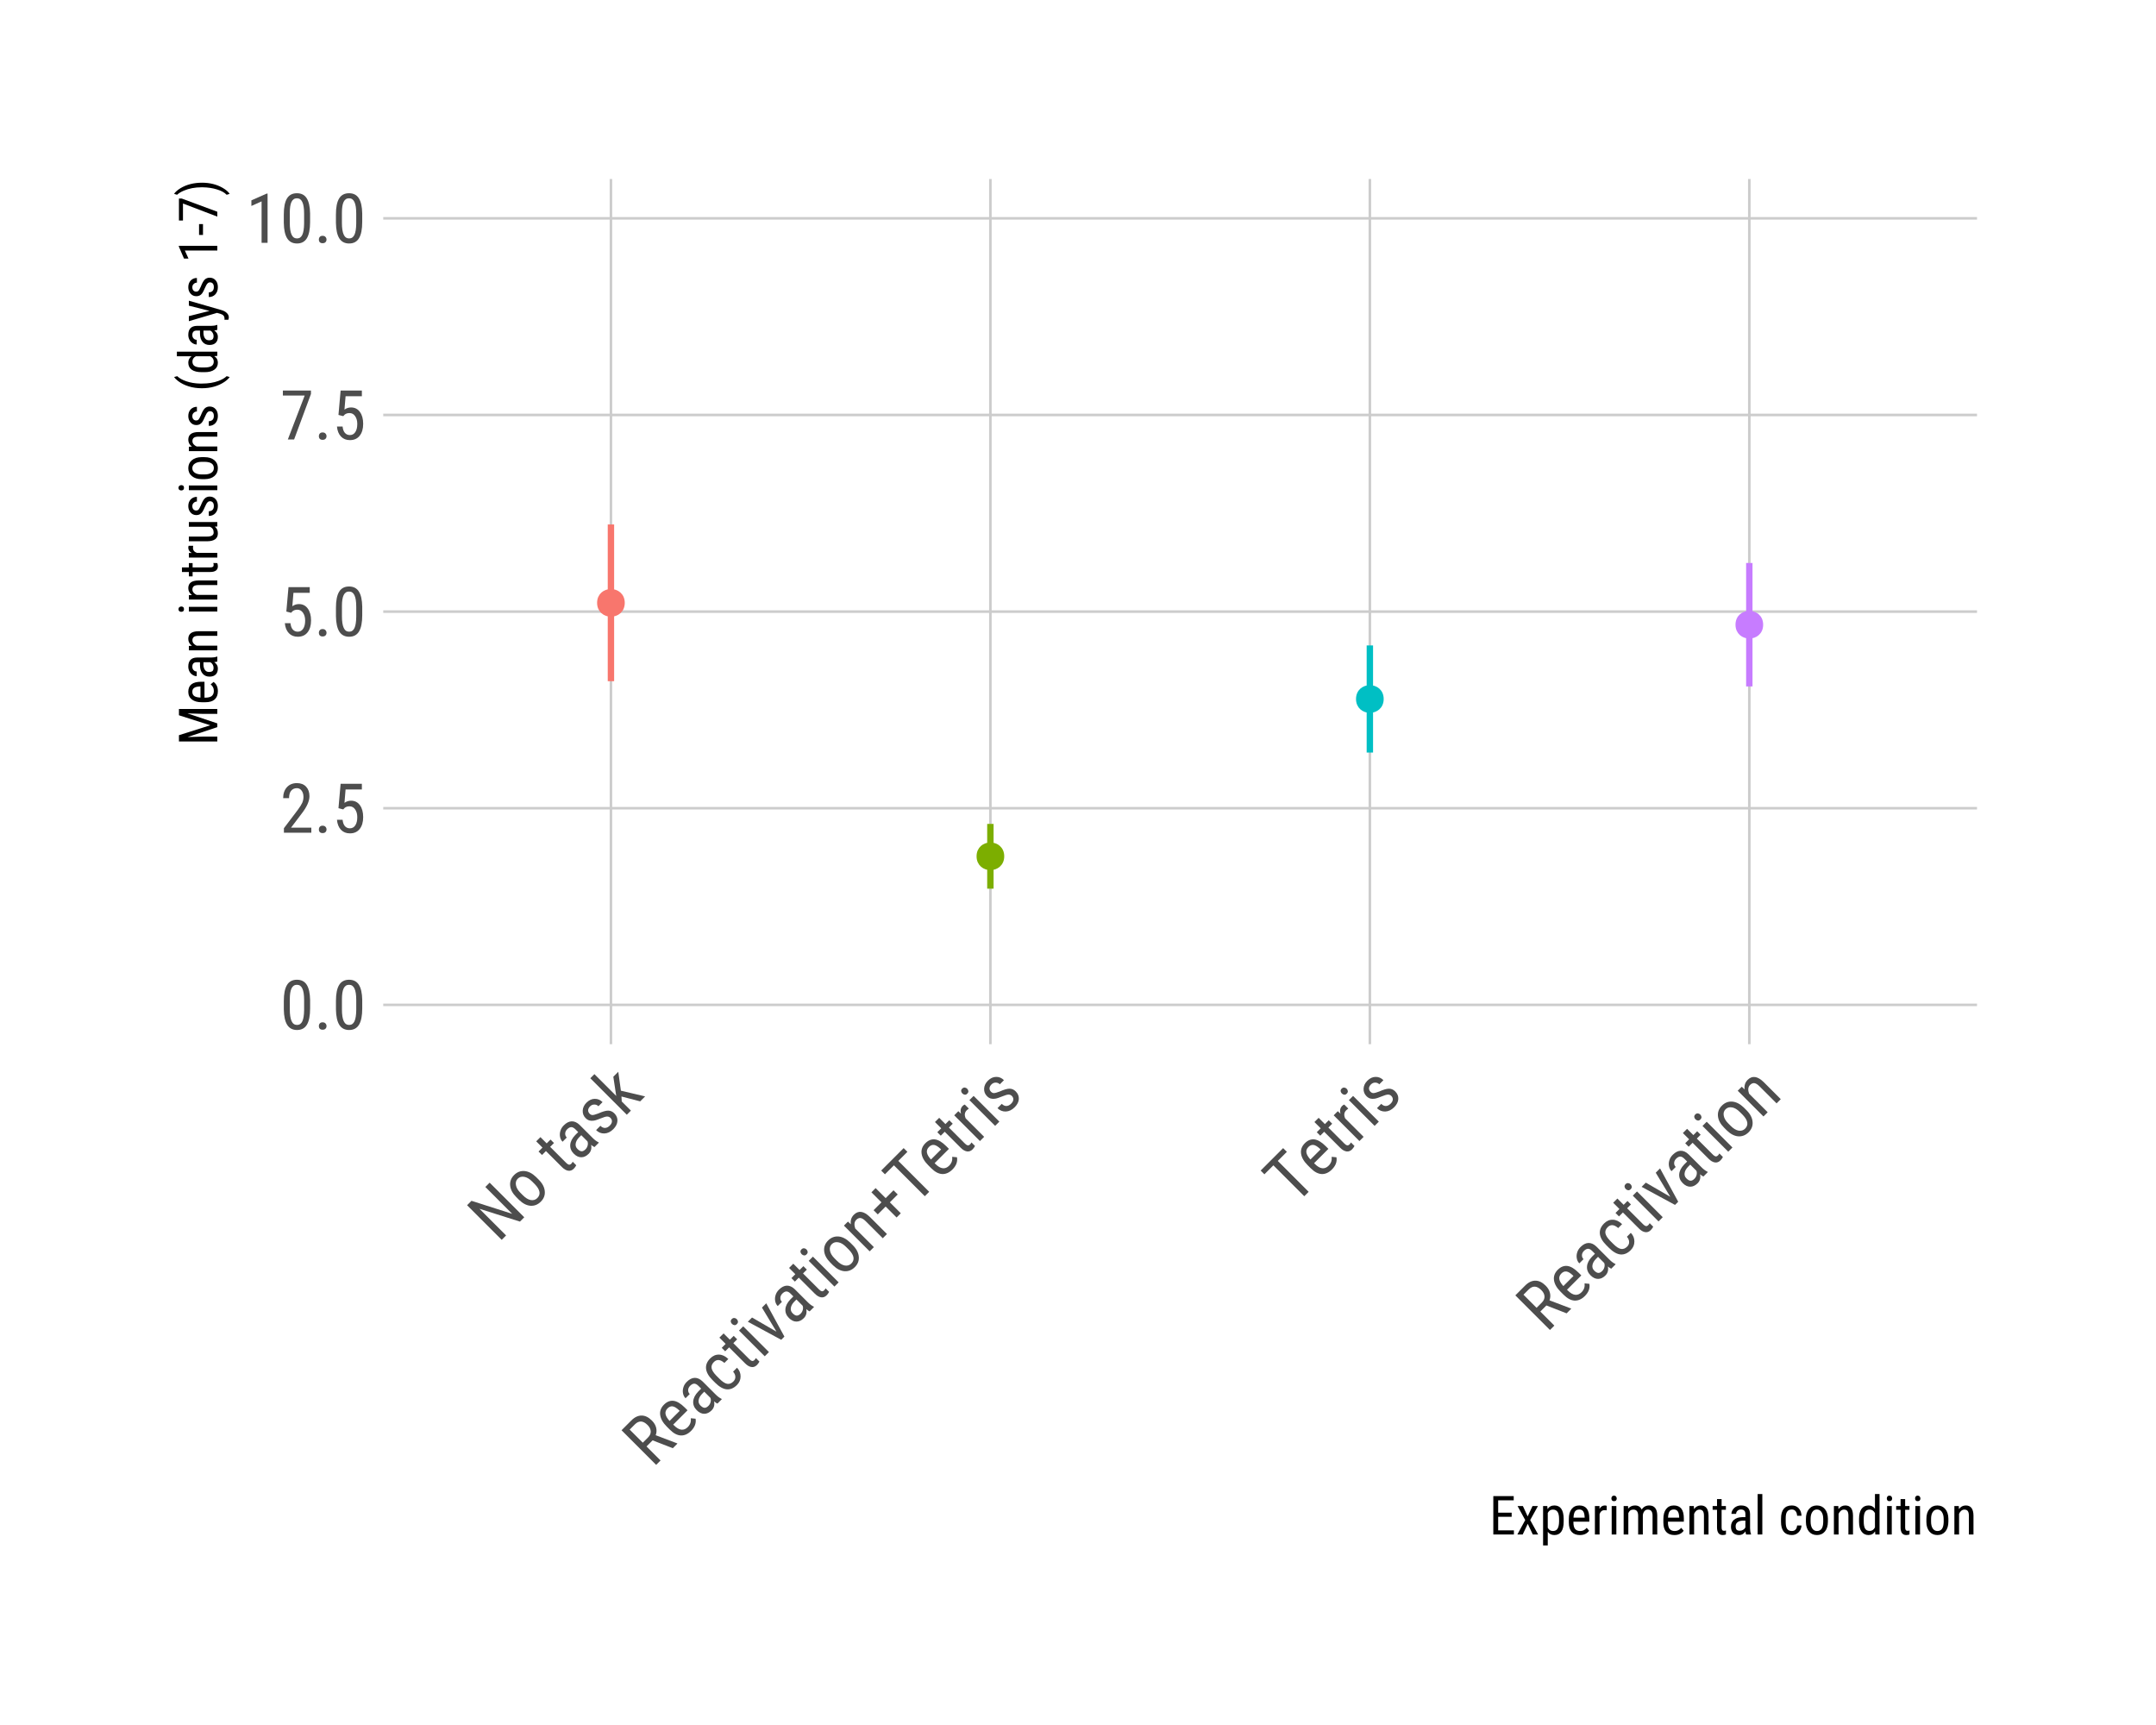 <?xml version="1.0" encoding="UTF-8"?>
<svg xmlns="http://www.w3.org/2000/svg" xmlns:xlink="http://www.w3.org/1999/xlink" width="360pt" height="288pt" viewBox="0 0 360 288" version="1.1">
<defs>
<g>
<symbol overflow="visible" id="glyph0-0">
<path style="stroke:none;" d="M 3.922 0 L 0.578 0 L 0.578 -8.172 L 3.922 -8.172 Z M 3.672 -0.484 L 3.672 -7.688 L 2.375 -4.094 Z M 0.844 -7.641 L 0.844 -0.531 L 2.109 -4.094 Z M 1.031 -0.297 L 3.453 -0.297 L 2.234 -3.703 Z M 2.234 -4.469 L 3.453 -7.875 L 1.031 -7.875 Z M 2.234 -4.469 "/>
</symbol>
<symbol overflow="visible" id="glyph0-1">
<path style="stroke:none;" d="M 5.031 -3.484 C 5.031 -2.273 4.852 -1.375 4.5 -0.781 C 4.145 -0.188 3.594 0.109 2.844 0.109 C 2.113 0.109 1.566 -0.176 1.203 -0.75 C 0.848 -1.32 0.66 -2.18 0.641 -3.328 L 0.641 -4.734 C 0.641 -5.93 0.816 -6.82 1.172 -7.406 C 1.523 -7.988 2.078 -8.281 2.828 -8.281 C 3.566 -8.281 4.113 -8 4.469 -7.438 C 4.82 -6.883 5.008 -6.047 5.031 -4.922 Z M 4.031 -4.906 C 4.031 -5.77 3.93 -6.406 3.734 -6.812 C 3.547 -7.227 3.242 -7.438 2.828 -7.438 C 2.422 -7.438 2.117 -7.234 1.922 -6.828 C 1.734 -6.43 1.641 -5.828 1.641 -5.016 L 1.641 -3.328 C 1.641 -2.461 1.738 -1.812 1.938 -1.375 C 2.133 -0.945 2.438 -0.734 2.844 -0.734 C 3.25 -0.734 3.547 -0.938 3.734 -1.344 C 3.922 -1.75 4.02 -2.375 4.031 -3.219 Z M 4.031 -4.906 "/>
</symbol>
<symbol overflow="visible" id="glyph0-2">
<path style="stroke:none;" d="M 0.812 -0.547 C 0.812 -0.723 0.863 -0.867 0.969 -0.984 C 1.07 -1.109 1.227 -1.172 1.438 -1.172 C 1.656 -1.172 1.816 -1.109 1.922 -0.984 C 2.035 -0.867 2.094 -0.723 2.094 -0.547 C 2.094 -0.367 2.035 -0.223 1.922 -0.109 C 1.816 0.004 1.656 0.062 1.438 0.062 C 1.227 0.062 1.07 0.004 0.969 -0.109 C 0.863 -0.223 0.812 -0.367 0.812 -0.547 Z M 0.812 -0.547 "/>
</symbol>
<symbol overflow="visible" id="glyph0-3">
<path style="stroke:none;" d="M 5.234 0 L 0.656 0 L 0.656 -0.75 L 2.984 -3.828 C 3.336 -4.305 3.582 -4.695 3.719 -5 C 3.852 -5.312 3.922 -5.633 3.922 -5.969 C 3.922 -6.406 3.816 -6.758 3.609 -7.031 C 3.41 -7.301 3.148 -7.438 2.828 -7.438 C 2.41 -7.438 2.086 -7.289 1.859 -7 C 1.629 -6.719 1.516 -6.305 1.516 -5.766 L 0.531 -5.766 C 0.531 -6.516 0.734 -7.117 1.141 -7.578 C 1.555 -8.047 2.117 -8.281 2.828 -8.281 C 3.473 -8.281 3.984 -8.082 4.359 -7.688 C 4.734 -7.289 4.922 -6.758 4.922 -6.094 C 4.922 -5.289 4.5 -4.336 3.656 -3.234 L 1.844 -0.844 L 5.234 -0.844 Z M 5.234 0 "/>
</symbol>
<symbol overflow="visible" id="glyph0-4">
<path style="stroke:none;" d="M 1.062 -4.094 L 1.422 -8.172 L 4.969 -8.172 L 4.969 -7.219 L 2.25 -7.219 L 2.062 -4.984 C 2.395 -5.223 2.758 -5.344 3.156 -5.344 C 3.789 -5.344 4.285 -5.094 4.641 -4.594 C 5.004 -4.102 5.188 -3.441 5.188 -2.609 C 5.188 -1.766 4.988 -1.098 4.594 -0.609 C 4.207 -0.129 3.664 0.109 2.969 0.109 C 2.363 0.109 1.867 -0.086 1.484 -0.484 C 1.098 -0.891 0.875 -1.445 0.812 -2.156 L 1.75 -2.156 C 1.801 -1.688 1.93 -1.332 2.141 -1.094 C 2.359 -0.852 2.633 -0.734 2.969 -0.734 C 3.352 -0.734 3.656 -0.898 3.875 -1.234 C 4.094 -1.566 4.203 -2.02 4.203 -2.594 C 4.203 -3.125 4.082 -3.555 3.844 -3.891 C 3.613 -4.234 3.301 -4.406 2.906 -4.406 C 2.582 -4.406 2.316 -4.32 2.109 -4.156 L 1.859 -3.891 Z M 1.062 -4.094 "/>
</symbol>
<symbol overflow="visible" id="glyph0-5">
<path style="stroke:none;" d="M 5.172 -7.594 L 2.359 0 L 1.312 0 L 4.125 -7.328 L 0.484 -7.328 L 0.484 -8.172 L 5.172 -8.172 Z M 5.172 -7.594 "/>
</symbol>
<symbol overflow="visible" id="glyph0-6">
<path style="stroke:none;" d="M 3.609 0 L 2.609 0 L 2.609 -6.922 L 0.906 -6.156 L 0.906 -7.094 L 3.453 -8.219 L 3.609 -8.219 Z M 3.609 0 "/>
</symbol>
<symbol overflow="visible" id="glyph1-0">
<path style="stroke:none;" d="M 2.766 -2.766 L 0.406 -0.406 L -5.375 -6.188 L -3.016 -8.547 Z M 2.25 -2.938 L -2.844 -8.031 L -1.219 -4.562 Z M -4.812 -6 L 0.219 -0.969 L -1.406 -4.375 Z M 0.531 -0.938 L 2.234 -2.641 L -1.047 -4.203 Z M -1.578 -4.734 L -3.125 -8 L -4.828 -6.297 Z M -1.578 -4.734 "/>
</symbol>
<symbol overflow="visible" id="glyph1-1">
<path style="stroke:none;" d="M 4.391 -4.391 L 3.672 -3.672 L -3.094 -5.812 L 1.359 -1.359 L 0.625 -0.625 L -5.156 -6.406 L -4.422 -7.141 L 2.375 -4.969 L -2.109 -9.453 L -1.391 -10.172 Z M 4.391 -4.391 "/>
</symbol>
<symbol overflow="visible" id="glyph1-2">
<path style="stroke:none;" d="M -1.969 -2.719 C -2.594 -3.344 -2.938 -3.988 -3 -4.656 C -3.062 -5.32 -2.844 -5.906 -2.344 -6.406 C -1.844 -6.906 -1.266 -7.129 -0.609 -7.078 C 0.047 -7.023 0.688 -6.695 1.312 -6.094 L 1.766 -5.641 C 2.391 -5.016 2.727 -4.367 2.781 -3.703 C 2.844 -3.047 2.625 -2.469 2.125 -1.969 C 1.625 -1.469 1.047 -1.238 0.391 -1.281 C -0.254 -1.332 -0.883 -1.656 -1.5 -2.25 Z M -0.859 -3.016 C -0.422 -2.578 0.008 -2.316 0.438 -2.234 C 0.875 -2.16 1.238 -2.27 1.531 -2.562 C 2.145 -3.176 2.016 -3.941 1.141 -4.859 L 0.656 -5.344 C 0.219 -5.781 -0.211 -6.035 -0.641 -6.109 C -1.078 -6.191 -1.441 -6.086 -1.734 -5.797 C -2.016 -5.516 -2.113 -5.156 -2.031 -4.719 C -1.957 -4.289 -1.707 -3.863 -1.281 -3.438 Z M -0.859 -3.016 "/>
</symbol>
<symbol overflow="visible" id="glyph1-3">
<path style="stroke:none;" d=""/>
</symbol>
<symbol overflow="visible" id="glyph1-4">
<path style="stroke:none;" d="M -3.891 -6.797 L -2.844 -5.75 L -2.203 -6.391 L -1.625 -5.812 L -2.266 -5.172 L 0.391 -2.516 C 0.555 -2.348 0.707 -2.242 0.844 -2.203 C 0.988 -2.172 1.129 -2.223 1.266 -2.359 C 1.359 -2.453 1.438 -2.562 1.5 -2.688 L 2.094 -2.094 C 1.977 -1.875 1.844 -1.688 1.688 -1.531 C 1.406 -1.25 1.094 -1.133 0.75 -1.188 C 0.406 -1.238 0.051 -1.445 -0.312 -1.812 L -2.969 -4.469 L -3.625 -3.812 L -4.203 -4.391 L -3.547 -5.047 L -4.594 -6.094 Z M -3.891 -6.797 "/>
</symbol>
<symbol overflow="visible" id="glyph1-5">
<path style="stroke:none;" d="M 2.734 -2.734 C 2.598 -2.785 2.41 -2.91 2.172 -3.109 C 2.297 -2.504 2.16 -2.004 1.766 -1.609 C 1.379 -1.223 0.969 -1.031 0.531 -1.031 C 0.094 -1.031 -0.32 -1.227 -0.719 -1.625 C -1.156 -2.062 -1.352 -2.555 -1.312 -3.109 C -1.27 -3.66 -0.992 -4.203 -0.484 -4.734 L 0.016 -5.234 L -0.438 -5.688 C -0.695 -5.945 -0.938 -6.07 -1.156 -6.062 C -1.375 -6.051 -1.598 -5.93 -1.828 -5.703 C -2.035 -5.492 -2.145 -5.258 -2.156 -5 C -2.164 -4.738 -2.078 -4.516 -1.891 -4.328 L -2.594 -3.625 C -2.812 -3.844 -2.953 -4.117 -3.016 -4.453 C -3.078 -4.785 -3.055 -5.113 -2.953 -5.438 C -2.859 -5.77 -2.672 -6.078 -2.391 -6.359 C -1.953 -6.797 -1.508 -7.02 -1.062 -7.031 C -0.613 -7.039 -0.176 -6.844 0.25 -6.438 L 2.422 -4.266 C 2.742 -3.941 3.07 -3.695 3.406 -3.531 L 3.469 -3.469 Z M 1.234 -2.359 C 1.41 -2.535 1.531 -2.75 1.594 -3 C 1.656 -3.25 1.645 -3.477 1.562 -3.688 L 0.531 -4.719 L 0.141 -4.328 C -0.18 -3.984 -0.363 -3.641 -0.406 -3.297 C -0.457 -2.961 -0.359 -2.672 -0.109 -2.422 C 0.141 -2.172 0.367 -2.039 0.578 -2.031 C 0.785 -2.02 1.004 -2.129 1.234 -2.359 Z M 1.234 -2.359 "/>
</symbol>
<symbol overflow="visible" id="glyph1-6">
<path style="stroke:none;" d="M 1.5 -3.719 C 1.352 -3.863 1.172 -3.938 0.953 -3.938 C 0.734 -3.938 0.391 -3.836 -0.078 -3.641 C -0.609 -3.422 -1.008 -3.289 -1.281 -3.25 C -1.551 -3.207 -1.797 -3.219 -2.016 -3.281 C -2.234 -3.344 -2.441 -3.473 -2.641 -3.672 C -2.984 -4.016 -3.145 -4.43 -3.125 -4.922 C -3.102 -5.41 -2.895 -5.852 -2.5 -6.25 C -2.07 -6.676 -1.609 -6.891 -1.109 -6.891 C -0.617 -6.898 -0.188 -6.719 0.188 -6.344 L -0.5 -5.656 C -0.688 -5.844 -0.91 -5.938 -1.172 -5.938 C -1.441 -5.945 -1.68 -5.848 -1.891 -5.641 C -2.098 -5.43 -2.207 -5.219 -2.219 -5 C -2.227 -4.781 -2.145 -4.582 -1.969 -4.406 C -1.82 -4.258 -1.66 -4.188 -1.484 -4.188 C -1.305 -4.188 -0.984 -4.273 -0.516 -4.453 C 0.203 -4.773 0.75 -4.93 1.125 -4.922 C 1.508 -4.922 1.852 -4.77 2.156 -4.469 C 2.531 -4.094 2.703 -3.664 2.672 -3.188 C 2.641 -2.707 2.41 -2.254 1.984 -1.828 C 1.523 -1.367 1.023 -1.129 0.484 -1.109 C -0.047 -1.098 -0.504 -1.285 -0.891 -1.672 L -0.172 -2.391 C 0.066 -2.148 0.32 -2.031 0.594 -2.031 C 0.875 -2.039 1.141 -2.172 1.391 -2.422 C 1.617 -2.648 1.738 -2.875 1.75 -3.094 C 1.77 -3.32 1.688 -3.531 1.5 -3.719 Z M 1.5 -3.719 "/>
</symbol>
<symbol overflow="visible" id="glyph1-7">
<path style="stroke:none;" d="M -0.359 -3.578 L -0.312 -2.75 L 1.219 -1.219 L 0.531 -0.531 L -5.562 -6.625 L -4.875 -7.312 L -1.234 -3.672 L -1.719 -6.875 L -0.891 -7.703 L -0.453 -4.547 L 3.594 -3.594 L 2.766 -2.766 Z M -0.359 -3.578 "/>
</symbol>
<symbol overflow="visible" id="glyph1-8">
<path style="stroke:none;" d="M 0.031 -4.719 L -0.984 -3.703 L 1.359 -1.359 L 0.625 -0.625 L -5.156 -6.406 L -3.531 -8.031 C -2.969 -8.594 -2.391 -8.867 -1.797 -8.859 C -1.211 -8.859 -0.641 -8.578 -0.078 -8.016 C 0.285 -7.648 0.52 -7.254 0.625 -6.828 C 0.727 -6.398 0.703 -5.984 0.547 -5.578 L 4.125 -4.219 L 4.172 -4.172 L 3.406 -3.406 Z M -1.609 -4.328 L -0.734 -5.203 C -0.422 -5.516 -0.27 -5.852 -0.281 -6.219 C -0.301 -6.594 -0.477 -6.945 -0.812 -7.281 C -1.551 -8.02 -2.254 -8.055 -2.922 -7.391 L -3.797 -6.516 Z M -1.609 -4.328 "/>
</symbol>
<symbol overflow="visible" id="glyph1-9">
<path style="stroke:none;" d="M 2.141 -1.984 C 1.609 -1.453 1.035 -1.195 0.422 -1.219 C -0.18 -1.25 -0.789 -1.57 -1.406 -2.188 L -1.922 -2.703 C -2.566 -3.348 -2.93 -3.988 -3.016 -4.625 C -3.109 -5.27 -2.898 -5.848 -2.391 -6.359 C -1.891 -6.859 -1.352 -7.07 -0.781 -7 C -0.207 -6.926 0.414 -6.551 1.094 -5.875 L 1.547 -5.422 L -0.844 -3.031 L -0.734 -2.922 C -0.285 -2.473 0.129 -2.227 0.516 -2.188 C 0.898 -2.145 1.254 -2.285 1.578 -2.609 C 1.785 -2.816 1.93 -3.039 2.016 -3.281 C 2.098 -3.52 2.125 -3.789 2.094 -4.094 L 2.891 -4.016 C 3.016 -3.285 2.766 -2.609 2.141 -1.984 Z M -1.781 -5.75 C -2.07 -5.457 -2.188 -5.141 -2.125 -4.797 C -2.07 -4.461 -1.848 -4.078 -1.453 -3.641 L 0.234 -5.328 L 0.141 -5.422 C -0.273 -5.816 -0.633 -6.035 -0.938 -6.078 C -1.238 -6.117 -1.52 -6.008 -1.781 -5.75 Z M -1.781 -5.75 "/>
</symbol>
<symbol overflow="visible" id="glyph1-10">
<path style="stroke:none;" d="M 1.5 -2.531 C 1.727 -2.758 1.836 -3.016 1.828 -3.297 C 1.828 -3.586 1.703 -3.879 1.453 -4.172 L 2.109 -4.828 C 2.516 -4.398 2.711 -3.91 2.703 -3.359 C 2.703 -2.816 2.5 -2.344 2.094 -1.938 C 1.562 -1.406 0.988 -1.164 0.375 -1.219 C -0.227 -1.281 -0.863 -1.645 -1.531 -2.312 L -2 -2.781 C -2.645 -3.426 -3 -4.055 -3.062 -4.672 C -3.125 -5.285 -2.891 -5.859 -2.359 -6.391 C -1.922 -6.828 -1.43 -7.035 -0.891 -7.016 C -0.359 -7.004 0.156 -6.758 0.656 -6.281 L 0 -5.625 C -0.344 -5.926 -0.66 -6.086 -0.953 -6.109 C -1.242 -6.129 -1.508 -6.02 -1.75 -5.781 C -2.062 -5.469 -2.191 -5.133 -2.141 -4.781 C -2.086 -4.426 -1.832 -4.008 -1.375 -3.531 L -0.828 -2.984 C -0.328 -2.484 0.102 -2.203 0.469 -2.141 C 0.832 -2.078 1.176 -2.207 1.5 -2.531 Z M 1.5 -2.531 "/>
</symbol>
<symbol overflow="visible" id="glyph1-11">
<path style="stroke:none;" d="M 1.281 -1.281 L 0.578 -0.578 L -3.719 -4.875 L -3.016 -5.578 Z M -4.094 -6.781 C -3.977 -6.664 -3.91 -6.531 -3.891 -6.375 C -3.879 -6.227 -3.941 -6.086 -4.078 -5.953 C -4.211 -5.816 -4.352 -5.758 -4.5 -5.781 C -4.645 -5.801 -4.773 -5.867 -4.891 -5.984 C -5.004 -6.098 -5.07 -6.227 -5.094 -6.375 C -5.113 -6.52 -5.055 -6.66 -4.922 -6.797 C -4.785 -6.93 -4.641 -6.988 -4.484 -6.969 C -4.336 -6.957 -4.207 -6.895 -4.094 -6.781 Z M -4.094 -6.781 "/>
</symbol>
<symbol overflow="visible" id="glyph1-12">
<path style="stroke:none;" d="M 0.672 -2.828 L -1.75 -6.844 L -1.031 -7.562 L 2 -2 L 1.469 -1.469 L -4.109 -4.484 L -3.406 -5.188 Z M 0.672 -2.828 "/>
</symbol>
<symbol overflow="visible" id="glyph1-13">
<path style="stroke:none;" d="M -3.109 -5.484 L -2.625 -5.031 C -2.719 -5.664 -2.551 -6.195 -2.125 -6.625 C -1.363 -7.383 -0.469 -7.258 0.562 -6.25 L 3.406 -3.406 L 2.703 -2.703 L -0.125 -5.531 C -0.457 -5.863 -0.75 -6.047 -1 -6.078 C -1.25 -6.109 -1.488 -6.008 -1.719 -5.781 C -1.895 -5.602 -1.992 -5.391 -2.016 -5.141 C -2.035 -4.891 -1.992 -4.617 -1.891 -4.328 L 1.219 -1.219 L 0.516 -0.516 L -3.781 -4.812 Z M -3.109 -5.484 "/>
</symbol>
<symbol overflow="visible" id="glyph1-14">
<path style="stroke:none;" d="M -0.75 -5.469 L 0.562 -6.781 L 1.266 -6.078 L -0.047 -4.766 L 1.781 -2.938 L 1.078 -2.234 L -0.75 -4.062 L -2.062 -2.75 L -2.766 -3.453 L -1.453 -4.766 L -3.125 -6.438 L -2.422 -7.141 Z M -0.75 -5.469 "/>
</symbol>
<symbol overflow="visible" id="glyph1-15">
<path style="stroke:none;" d="M -1.156 -9.156 L -2.672 -7.641 L 2.484 -2.484 L 1.75 -1.75 L -3.406 -6.906 L -4.906 -5.406 L -5.531 -6.031 L -1.781 -9.781 Z M -1.156 -9.156 "/>
</symbol>
<symbol overflow="visible" id="glyph1-16">
<path style="stroke:none;" d="M -1.344 -5.938 C -1.457 -5.863 -1.57 -5.77 -1.688 -5.656 C -2.051 -5.289 -2.109 -4.836 -1.859 -4.297 L 1.219 -1.219 L 0.516 -0.516 L -3.781 -4.812 L -3.094 -5.5 L -2.641 -5.078 C -2.797 -5.609 -2.703 -6.047 -2.359 -6.391 C -2.242 -6.504 -2.129 -6.578 -2.016 -6.609 Z M -1.344 -5.938 "/>
</symbol>
<symbol overflow="visible" id="glyph2-0">
<path style="stroke:none;" d="M 3.078 0 L 0.453 0 L 0.453 -6.406 L 3.078 -6.406 Z M 2.875 -0.375 L 2.875 -6.016 L 1.859 -3.203 Z M 0.656 -5.984 L 0.656 -0.406 L 1.641 -3.203 Z M 0.797 -0.234 L 2.703 -0.234 L 1.75 -2.891 Z M 1.75 -3.5 L 2.703 -6.156 L 0.797 -6.156 Z M 1.75 -3.5 "/>
</symbol>
<symbol overflow="visible" id="glyph2-1">
<path style="stroke:none;" d="M 3.75 -2.953 L 1.5 -2.953 L 1.5 -0.688 L 4.125 -0.688 L 4.125 0 L 0.688 0 L 0.688 -6.406 L 4.094 -6.406 L 4.094 -5.703 L 1.5 -5.703 L 1.5 -3.641 L 3.75 -3.641 Z M 3.75 -2.953 "/>
</symbol>
<symbol overflow="visible" id="glyph2-2">
<path style="stroke:none;" d="M 1.953 -3.016 L 2.766 -4.75 L 3.672 -4.75 L 2.375 -2.406 L 3.703 0 L 2.812 0 L 1.969 -1.781 L 1.125 0 L 0.234 0 L 1.547 -2.406 L 0.266 -4.75 L 1.156 -4.75 Z M 1.953 -3.016 "/>
</symbol>
<symbol overflow="visible" id="glyph2-3">
<path style="stroke:none;" d="M 4.016 -2.156 C 4.016 -1.395 3.879 -0.828 3.609 -0.453 C 3.336 -0.086 2.957 0.094 2.469 0.094 C 1.988 0.094 1.617 -0.086 1.359 -0.453 L 1.359 1.828 L 0.578 1.828 L 0.578 -4.75 L 1.281 -4.75 L 1.328 -4.234 C 1.586 -4.641 1.961 -4.844 2.453 -4.844 C 2.973 -4.844 3.359 -4.66 3.609 -4.297 C 3.867 -3.93 4.004 -3.391 4.016 -2.672 Z M 3.25 -2.594 C 3.25 -3.125 3.164 -3.516 3 -3.766 C 2.832 -4.023 2.566 -4.156 2.203 -4.156 C 1.828 -4.156 1.547 -3.969 1.359 -3.594 L 1.359 -1.125 C 1.547 -0.758 1.832 -0.578 2.219 -0.578 C 2.57 -0.578 2.828 -0.703 2.984 -0.953 C 3.148 -1.211 3.238 -1.602 3.25 -2.125 Z M 3.25 -2.594 "/>
</symbol>
<symbol overflow="visible" id="glyph2-4">
<path style="stroke:none;" d="M 2.281 0.094 C 1.688 0.094 1.227 -0.082 0.906 -0.438 C 0.594 -0.789 0.438 -1.312 0.438 -2 L 0.438 -2.578 C 0.438 -3.285 0.586 -3.836 0.891 -4.234 C 1.203 -4.641 1.633 -4.844 2.188 -4.844 C 2.75 -4.844 3.164 -4.664 3.438 -4.312 C 3.719 -3.957 3.859 -3.406 3.859 -2.656 L 3.859 -2.141 L 1.203 -2.141 L 1.203 -2.031 C 1.203 -1.52 1.297 -1.148 1.484 -0.922 C 1.68 -0.691 1.961 -0.578 2.328 -0.578 C 2.555 -0.578 2.754 -0.617 2.922 -0.703 C 3.098 -0.785 3.266 -0.922 3.422 -1.109 L 3.828 -0.625 C 3.484 -0.145 2.969 0.094 2.281 0.094 Z M 2.188 -4.172 C 1.863 -4.172 1.625 -4.062 1.469 -3.844 C 1.32 -3.625 1.238 -3.281 1.219 -2.812 L 3.078 -2.812 L 3.078 -2.922 C 3.055 -3.367 2.973 -3.688 2.828 -3.875 C 2.691 -4.07 2.477 -4.172 2.188 -4.172 Z M 2.188 -4.172 "/>
</symbol>
<symbol overflow="visible" id="glyph2-5">
<path style="stroke:none;" d="M 2.547 -4.031 C 2.43 -4.051 2.312 -4.062 2.188 -4.062 C 1.789 -4.062 1.516 -3.844 1.359 -3.406 L 1.359 0 L 0.578 0 L 0.578 -4.75 L 1.344 -4.75 L 1.344 -4.266 C 1.551 -4.648 1.848 -4.844 2.234 -4.844 C 2.359 -4.844 2.461 -4.82 2.547 -4.781 Z M 2.547 -4.031 "/>
</symbol>
<symbol overflow="visible" id="glyph2-6">
<path style="stroke:none;" d="M 1.422 0 L 0.641 0 L 0.641 -4.75 L 1.422 -4.75 Z M 1.484 -6.016 C 1.484 -5.879 1.445 -5.77 1.375 -5.688 C 1.301 -5.602 1.188 -5.562 1.031 -5.562 C 0.883 -5.562 0.773 -5.602 0.703 -5.688 C 0.629 -5.77 0.594 -5.879 0.594 -6.016 C 0.594 -6.148 0.629 -6.258 0.703 -6.344 C 0.773 -6.438 0.883 -6.484 1.031 -6.484 C 1.176 -6.484 1.285 -6.438 1.359 -6.344 C 1.441 -6.25 1.484 -6.141 1.484 -6.016 Z M 1.484 -6.016 "/>
</symbol>
<symbol overflow="visible" id="glyph2-7">
<path style="stroke:none;" d="M 1.312 -4.75 L 1.328 -4.312 C 1.617 -4.664 2.004 -4.844 2.484 -4.844 C 3.016 -4.844 3.383 -4.613 3.594 -4.156 C 3.883 -4.613 4.301 -4.844 4.844 -4.844 C 5.719 -4.844 6.164 -4.297 6.188 -3.203 L 6.188 0 L 5.406 0 L 5.406 -3.125 C 5.406 -3.469 5.344 -3.723 5.219 -3.891 C 5.102 -4.066 4.895 -4.156 4.594 -4.156 C 4.363 -4.156 4.176 -4.062 4.031 -3.875 C 3.883 -3.695 3.801 -3.469 3.781 -3.188 L 3.781 0 L 3 0 L 3 -3.172 C 2.988 -3.828 2.719 -4.156 2.188 -4.156 C 1.789 -4.156 1.516 -3.957 1.359 -3.562 L 1.359 0 L 0.578 0 L 0.578 -4.75 Z M 1.312 -4.75 "/>
</symbol>
<symbol overflow="visible" id="glyph2-8">
<path style="stroke:none;" d="M 1.312 -4.75 L 1.344 -4.234 C 1.633 -4.641 2.016 -4.844 2.484 -4.844 C 3.328 -4.844 3.754 -4.281 3.766 -3.156 L 3.766 0 L 3 0 L 3 -3.125 C 3 -3.5 2.938 -3.766 2.812 -3.922 C 2.688 -4.078 2.5 -4.156 2.25 -4.156 C 2.051 -4.156 1.875 -4.086 1.719 -3.953 C 1.57 -3.828 1.453 -3.66 1.359 -3.453 L 1.359 0 L 0.578 0 L 0.578 -4.75 Z M 1.312 -4.75 "/>
</symbol>
<symbol overflow="visible" id="glyph2-9">
<path style="stroke:none;" d="M 1.594 -5.906 L 1.594 -4.75 L 2.312 -4.75 L 2.312 -4.125 L 1.594 -4.125 L 1.594 -1.172 C 1.594 -0.984 1.625 -0.844 1.688 -0.75 C 1.75 -0.656 1.859 -0.609 2.016 -0.609 C 2.109 -0.609 2.211 -0.625 2.328 -0.656 L 2.312 0 C 2.133 0.062 1.953 0.094 1.766 0.094 C 1.461 0.094 1.227 -0.016 1.062 -0.234 C 0.906 -0.461 0.828 -0.773 0.828 -1.172 L 0.828 -4.125 L 0.094 -4.125 L 0.094 -4.75 L 0.828 -4.75 L 0.828 -5.906 Z M 1.594 -5.906 "/>
</symbol>
<symbol overflow="visible" id="glyph2-10">
<path style="stroke:none;" d="M 3.031 0 C 2.977 -0.102 2.941 -0.273 2.922 -0.516 C 2.648 -0.109 2.301 0.094 1.875 0.094 C 1.438 0.094 1.098 -0.023 0.859 -0.266 C 0.617 -0.516 0.5 -0.859 0.5 -1.297 C 0.5 -1.773 0.66 -2.156 0.984 -2.438 C 1.316 -2.727 1.77 -2.879 2.344 -2.891 L 2.906 -2.891 L 2.906 -3.391 C 2.906 -3.672 2.844 -3.867 2.719 -3.984 C 2.594 -4.109 2.406 -4.172 2.156 -4.172 C 1.914 -4.172 1.723 -4.098 1.578 -3.953 C 1.43 -3.816 1.359 -3.645 1.359 -3.438 L 0.578 -3.438 C 0.578 -3.676 0.648 -3.906 0.797 -4.125 C 0.941 -4.352 1.133 -4.531 1.375 -4.656 C 1.613 -4.781 1.883 -4.844 2.188 -4.844 C 2.676 -4.844 3.047 -4.723 3.297 -4.484 C 3.547 -4.242 3.676 -3.891 3.688 -3.422 L 3.688 -1.031 C 3.688 -0.656 3.738 -0.336 3.844 -0.078 L 3.844 0 Z M 1.984 -0.625 C 2.18 -0.625 2.363 -0.676 2.531 -0.781 C 2.707 -0.883 2.832 -1.016 2.906 -1.172 L 2.906 -2.312 L 2.469 -2.312 C 2.102 -2.301 1.812 -2.211 1.594 -2.047 C 1.383 -1.891 1.281 -1.672 1.281 -1.391 C 1.281 -1.117 1.332 -0.922 1.438 -0.797 C 1.551 -0.68 1.734 -0.625 1.984 -0.625 Z M 1.984 -0.625 "/>
</symbol>
<symbol overflow="visible" id="glyph2-11">
<path style="stroke:none;" d="M 1.422 0 L 0.641 0 L 0.641 -6.75 L 1.422 -6.75 Z M 1.422 0 "/>
</symbol>
<symbol overflow="visible" id="glyph2-12">
<path style="stroke:none;" d=""/>
</symbol>
<symbol overflow="visible" id="glyph2-13">
<path style="stroke:none;" d="M 2.234 -0.578 C 2.492 -0.578 2.695 -0.656 2.844 -0.812 C 3 -0.977 3.086 -1.207 3.109 -1.5 L 3.844 -1.5 C 3.82 -1.039 3.656 -0.66 3.344 -0.359 C 3.039 -0.055 2.672 0.094 2.234 0.094 C 1.641 0.094 1.188 -0.094 0.875 -0.469 C 0.57 -0.844 0.422 -1.395 0.422 -2.125 L 0.422 -2.641 C 0.422 -3.359 0.57 -3.906 0.875 -4.281 C 1.188 -4.656 1.641 -4.844 2.234 -4.844 C 2.711 -4.844 3.094 -4.688 3.375 -4.375 C 3.664 -4.07 3.82 -3.656 3.844 -3.125 L 3.109 -3.125 C 3.086 -3.469 3 -3.727 2.844 -3.906 C 2.695 -4.082 2.492 -4.172 2.234 -4.172 C 1.879 -4.172 1.617 -4.055 1.453 -3.828 C 1.285 -3.609 1.203 -3.238 1.203 -2.719 L 1.203 -2.109 C 1.203 -1.547 1.285 -1.148 1.453 -0.922 C 1.617 -0.691 1.879 -0.578 2.234 -0.578 Z M 2.234 -0.578 "/>
</symbol>
<symbol overflow="visible" id="glyph2-14">
<path style="stroke:none;" d="M 0.422 -2.594 C 0.422 -3.289 0.586 -3.836 0.922 -4.234 C 1.254 -4.641 1.695 -4.844 2.25 -4.844 C 2.801 -4.844 3.242 -4.645 3.578 -4.25 C 3.91 -3.863 4.082 -3.332 4.094 -2.656 L 4.094 -2.156 C 4.094 -1.457 3.926 -0.906 3.594 -0.5 C 3.258 -0.102 2.816 0.094 2.266 0.094 C 1.711 0.094 1.27 -0.098 0.938 -0.484 C 0.602 -0.879 0.43 -1.41 0.422 -2.078 Z M 1.203 -2.156 C 1.203 -1.664 1.297 -1.281 1.484 -1 C 1.672 -0.719 1.93 -0.578 2.266 -0.578 C 2.941 -0.578 3.289 -1.07 3.312 -2.062 L 3.312 -2.594 C 3.312 -3.082 3.211 -3.469 3.016 -3.75 C 2.828 -4.031 2.57 -4.172 2.25 -4.172 C 1.926 -4.172 1.672 -4.031 1.484 -3.75 C 1.297 -3.469 1.203 -3.086 1.203 -2.609 Z M 1.203 -2.156 "/>
</symbol>
<symbol overflow="visible" id="glyph2-15">
<path style="stroke:none;" d="M 0.422 -2.594 C 0.422 -3.32 0.555 -3.879 0.828 -4.266 C 1.098 -4.648 1.492 -4.844 2.016 -4.844 C 2.461 -4.844 2.816 -4.66 3.078 -4.297 L 3.078 -6.75 L 3.844 -6.75 L 3.844 0 L 3.141 0 L 3.094 -0.516 C 2.844 -0.109 2.477 0.094 2 0.094 C 1.508 0.094 1.125 -0.098 0.844 -0.484 C 0.562 -0.867 0.422 -1.41 0.422 -2.109 Z M 1.203 -2.156 C 1.203 -1.613 1.281 -1.219 1.438 -0.969 C 1.594 -0.719 1.848 -0.594 2.203 -0.594 C 2.586 -0.594 2.879 -0.789 3.078 -1.188 L 3.078 -3.578 C 2.867 -3.961 2.578 -4.156 2.203 -4.156 C 1.848 -4.156 1.594 -4.031 1.438 -3.781 C 1.281 -3.531 1.203 -3.145 1.203 -2.625 Z M 1.203 -2.156 "/>
</symbol>
<symbol overflow="visible" id="glyph3-0">
<path style="stroke:none;" d="M 0 -3.078 L 0 -0.453 L -6.406 -0.453 L -6.406 -3.078 Z M -0.375 -2.875 L -6.016 -2.875 L -3.203 -1.859 Z M -5.984 -0.656 L -0.406 -0.656 L -3.203 -1.641 Z M -0.234 -0.797 L -0.234 -2.703 L -2.891 -1.75 Z M -3.5 -1.75 L -6.156 -2.703 L -6.156 -0.797 Z M -3.5 -1.75 "/>
</symbol>
<symbol overflow="visible" id="glyph3-1">
<path style="stroke:none;" d="M -6.406 -1.734 L -1.172 -3.391 L -6.406 -5.062 L -6.406 -6.109 L 0 -6.109 L 0 -5.297 L -2.484 -5.297 L -4.984 -5.375 L 0 -3.703 L 0 -3.078 L -4.969 -1.422 L -2.484 -1.5 L 0 -1.5 L 0 -0.688 L -6.406 -0.688 Z M -6.406 -1.734 "/>
</symbol>
<symbol overflow="visible" id="glyph3-2">
<path style="stroke:none;" d="M 0.094 -2.281 C 0.094 -1.688 -0.082 -1.227 -0.438 -0.906 C -0.789 -0.594 -1.312 -0.438 -2 -0.438 L -2.578 -0.438 C -3.285 -0.438 -3.836 -0.586 -4.234 -0.891 C -4.641 -1.203 -4.844 -1.633 -4.844 -2.188 C -4.844 -2.75 -4.664 -3.164 -4.312 -3.438 C -3.957 -3.719 -3.406 -3.859 -2.656 -3.859 L -2.141 -3.859 L -2.141 -1.203 L -2.031 -1.203 C -1.52 -1.203 -1.148 -1.297 -0.922 -1.484 C -0.691 -1.68 -0.578 -1.961 -0.578 -2.328 C -0.578 -2.555 -0.617 -2.754 -0.703 -2.922 C -0.785 -3.098 -0.922 -3.266 -1.109 -3.422 L -0.625 -3.828 C -0.145 -3.484 0.094 -2.969 0.094 -2.281 Z M -4.172 -2.188 C -4.172 -1.863 -4.062 -1.625 -3.844 -1.469 C -3.625 -1.32 -3.281 -1.238 -2.812 -1.219 L -2.812 -3.078 L -2.922 -3.078 C -3.367 -3.055 -3.688 -2.973 -3.875 -2.828 C -4.07 -2.691 -4.172 -2.477 -4.172 -2.188 Z M -4.172 -2.188 "/>
</symbol>
<symbol overflow="visible" id="glyph3-3">
<path style="stroke:none;" d="M 0 -3.031 C -0.102 -2.977 -0.273 -2.941 -0.516 -2.922 C -0.109 -2.648 0.094 -2.301 0.094 -1.875 C 0.094 -1.438 -0.023 -1.098 -0.266 -0.859 C -0.516 -0.617 -0.859 -0.5 -1.297 -0.5 C -1.773 -0.5 -2.156 -0.66 -2.438 -0.984 C -2.727 -1.316 -2.879 -1.77 -2.891 -2.344 L -2.891 -2.906 L -3.391 -2.906 C -3.672 -2.906 -3.867 -2.844 -3.984 -2.719 C -4.109 -2.594 -4.172 -2.406 -4.172 -2.156 C -4.172 -1.914 -4.098 -1.723 -3.953 -1.578 C -3.816 -1.43 -3.645 -1.359 -3.438 -1.359 L -3.438 -0.578 C -3.676 -0.578 -3.906 -0.648 -4.125 -0.797 C -4.352 -0.941 -4.531 -1.133 -4.656 -1.375 C -4.781 -1.613 -4.844 -1.883 -4.844 -2.188 C -4.844 -2.676 -4.723 -3.047 -4.484 -3.297 C -4.242 -3.547 -3.891 -3.676 -3.422 -3.688 L -1.031 -3.688 C -0.656 -3.688 -0.336 -3.738 -0.078 -3.844 L 0 -3.844 Z M -0.625 -1.984 C -0.625 -2.18 -0.676 -2.363 -0.781 -2.531 C -0.883 -2.707 -1.016 -2.832 -1.172 -2.906 L -2.312 -2.906 L -2.312 -2.469 C -2.301 -2.102 -2.211 -1.812 -2.047 -1.594 C -1.891 -1.383 -1.672 -1.281 -1.391 -1.281 C -1.117 -1.281 -0.922 -1.332 -0.797 -1.438 C -0.68 -1.551 -0.625 -1.734 -0.625 -1.984 Z M -0.625 -1.984 "/>
</symbol>
<symbol overflow="visible" id="glyph3-4">
<path style="stroke:none;" d="M -4.75 -1.312 L -4.234 -1.344 C -4.641 -1.633 -4.844 -2.016 -4.844 -2.484 C -4.844 -3.328 -4.281 -3.754 -3.156 -3.766 L 0 -3.766 L 0 -3 L -3.125 -3 C -3.5 -3 -3.766 -2.938 -3.922 -2.812 C -4.078 -2.688 -4.156 -2.5 -4.156 -2.25 C -4.156 -2.051 -4.086 -1.875 -3.953 -1.719 C -3.828 -1.57 -3.66 -1.453 -3.453 -1.359 L 0 -1.359 L 0 -0.578 L -4.75 -0.578 Z M -4.75 -1.312 "/>
</symbol>
<symbol overflow="visible" id="glyph3-5">
<path style="stroke:none;" d=""/>
</symbol>
<symbol overflow="visible" id="glyph3-6">
<path style="stroke:none;" d="M 0 -1.422 L 0 -0.641 L -4.75 -0.641 L -4.75 -1.422 Z M -6.016 -1.484 C -5.879 -1.484 -5.77 -1.445 -5.688 -1.375 C -5.602 -1.301 -5.562 -1.188 -5.562 -1.031 C -5.562 -0.883 -5.602 -0.773 -5.688 -0.703 C -5.77 -0.629 -5.879 -0.594 -6.016 -0.594 C -6.148 -0.594 -6.258 -0.629 -6.344 -0.703 C -6.438 -0.773 -6.484 -0.883 -6.484 -1.031 C -6.484 -1.176 -6.438 -1.285 -6.344 -1.359 C -6.25 -1.441 -6.141 -1.484 -6.016 -1.484 Z M -6.016 -1.484 "/>
</symbol>
<symbol overflow="visible" id="glyph3-7">
<path style="stroke:none;" d="M -5.906 -1.594 L -4.75 -1.594 L -4.75 -2.312 L -4.125 -2.312 L -4.125 -1.594 L -1.172 -1.594 C -0.984 -1.594 -0.844 -1.625 -0.75 -1.688 C -0.656 -1.75 -0.609 -1.859 -0.609 -2.016 C -0.609 -2.109 -0.625 -2.211 -0.656 -2.328 L 0 -2.312 C 0.062 -2.133 0.094 -1.953 0.094 -1.766 C 0.094 -1.461 -0.016 -1.227 -0.234 -1.062 C -0.461 -0.906 -0.773 -0.828 -1.172 -0.828 L -4.125 -0.828 L -4.125 -0.094 L -4.75 -0.094 L -4.75 -0.828 L -5.906 -0.828 Z M -5.906 -1.594 "/>
</symbol>
<symbol overflow="visible" id="glyph3-8">
<path style="stroke:none;" d="M -4.031 -2.547 C -4.051 -2.43 -4.062 -2.312 -4.062 -2.188 C -4.062 -1.789 -3.844 -1.516 -3.406 -1.359 L 0 -1.359 L 0 -0.578 L -4.75 -0.578 L -4.75 -1.344 L -4.266 -1.344 C -4.648 -1.551 -4.844 -1.848 -4.844 -2.234 C -4.844 -2.359 -4.82 -2.461 -4.781 -2.547 Z M -4.031 -2.547 "/>
</symbol>
<symbol overflow="visible" id="glyph3-9">
<path style="stroke:none;" d="M -0.422 -3 C -0.078 -2.75 0.094 -2.375 0.094 -1.875 C 0.094 -1.445 -0.051 -1.125 -0.344 -0.906 C -0.645 -0.688 -1.082 -0.57 -1.656 -0.562 L -4.75 -0.562 L -4.75 -1.344 L -1.719 -1.344 C -0.977 -1.344 -0.609 -1.566 -0.609 -2.016 C -0.609 -2.484 -0.816 -2.805 -1.234 -2.984 L -4.75 -2.984 L -4.75 -3.766 L 0 -3.766 L 0 -3.031 Z M -0.422 -3 "/>
</symbol>
<symbol overflow="visible" id="glyph3-10">
<path style="stroke:none;" d="M -1.219 -2.891 C -1.383 -2.891 -1.523 -2.828 -1.641 -2.703 C -1.766 -2.578 -1.906 -2.332 -2.062 -1.969 C -2.238 -1.551 -2.391 -1.254 -2.516 -1.078 C -2.641 -0.91 -2.781 -0.785 -2.938 -0.703 C -3.094 -0.617 -3.281 -0.578 -3.5 -0.578 C -3.883 -0.578 -4.203 -0.719 -4.453 -1 C -4.711 -1.281 -4.844 -1.641 -4.844 -2.078 C -4.844 -2.547 -4.707 -2.922 -4.438 -3.203 C -4.164 -3.484 -3.82 -3.625 -3.406 -3.625 L -3.406 -2.844 C -3.613 -2.844 -3.789 -2.77 -3.938 -2.625 C -4.094 -2.488 -4.172 -2.305 -4.172 -2.078 C -4.172 -1.848 -4.109 -1.664 -3.984 -1.531 C -3.867 -1.406 -3.711 -1.344 -3.516 -1.344 C -3.359 -1.344 -3.234 -1.391 -3.141 -1.484 C -3.047 -1.586 -2.914 -1.82 -2.75 -2.188 C -2.531 -2.758 -2.312 -3.148 -2.094 -3.359 C -1.875 -3.566 -1.602 -3.672 -1.281 -3.672 C -0.863 -3.672 -0.531 -3.523 -0.281 -3.234 C -0.031 -2.953 0.094 -2.57 0.094 -2.094 C 0.094 -1.602 -0.047 -1.203 -0.328 -0.891 C -0.617 -0.586 -0.984 -0.438 -1.422 -0.438 L -1.422 -1.219 C -1.16 -1.227 -0.953 -1.305 -0.797 -1.453 C -0.648 -1.609 -0.578 -1.82 -0.578 -2.094 C -0.578 -2.352 -0.633 -2.551 -0.75 -2.688 C -0.863 -2.82 -1.02 -2.891 -1.219 -2.891 Z M -1.219 -2.891 "/>
</symbol>
<symbol overflow="visible" id="glyph3-11">
<path style="stroke:none;" d="M -2.594 -0.422 C -3.289 -0.422 -3.836 -0.586 -4.234 -0.922 C -4.641 -1.254 -4.844 -1.695 -4.844 -2.25 C -4.844 -2.801 -4.645 -3.242 -4.25 -3.578 C -3.863 -3.91 -3.332 -4.082 -2.656 -4.094 L -2.156 -4.094 C -1.457 -4.094 -0.906 -3.926 -0.5 -3.594 C -0.102 -3.258 0.094 -2.816 0.094 -2.266 C 0.094 -1.711 -0.098 -1.27 -0.484 -0.938 C -0.879 -0.602 -1.41 -0.43 -2.078 -0.422 Z M -2.156 -1.203 C -1.664 -1.203 -1.281 -1.297 -1 -1.484 C -0.719 -1.672 -0.578 -1.93 -0.578 -2.266 C -0.578 -2.941 -1.07 -3.289 -2.062 -3.312 L -2.594 -3.312 C -3.082 -3.312 -3.469 -3.211 -3.75 -3.016 C -4.031 -2.828 -4.172 -2.57 -4.172 -2.25 C -4.172 -1.926 -4.031 -1.672 -3.75 -1.484 C -3.469 -1.297 -3.086 -1.203 -2.609 -1.203 Z M -2.156 -1.203 "/>
</symbol>
<symbol overflow="visible" id="glyph3-12">
<path style="stroke:none;" d="M -2.594 -0.562 C -3.363 -0.562 -4.086 -0.664 -4.766 -0.875 C -5.441 -1.082 -6.035 -1.379 -6.547 -1.766 C -6.848 -1.992 -7.07 -2.219 -7.219 -2.438 L -6.688 -2.578 C -6.344 -2.234 -5.832 -1.945 -5.156 -1.719 C -4.477 -1.488 -3.727 -1.363 -2.906 -1.344 L -2.547 -1.344 C -1.516 -1.344 -0.602 -1.488 0.188 -1.781 C 0.781 -2 1.238 -2.266 1.562 -2.578 L 2.062 -2.438 C 1.883 -2.164 1.586 -1.891 1.172 -1.609 C 0.117 -0.91 -1.133 -0.562 -2.594 -0.562 Z M -2.594 -0.562 "/>
</symbol>
<symbol overflow="visible" id="glyph3-13">
<path style="stroke:none;" d="M -2.594 -0.422 C -3.32 -0.422 -3.879 -0.555 -4.266 -0.828 C -4.648 -1.098 -4.844 -1.492 -4.844 -2.016 C -4.844 -2.461 -4.66 -2.816 -4.297 -3.078 L -6.75 -3.078 L -6.75 -3.844 L 0 -3.844 L 0 -3.141 L -0.516 -3.094 C -0.109 -2.844 0.094 -2.477 0.094 -2 C 0.094 -1.508 -0.098 -1.125 -0.484 -0.844 C -0.867 -0.562 -1.41 -0.422 -2.109 -0.422 Z M -2.156 -1.203 C -1.613 -1.203 -1.219 -1.281 -0.969 -1.438 C -0.719 -1.594 -0.594 -1.848 -0.594 -2.203 C -0.594 -2.586 -0.789 -2.879 -1.188 -3.078 L -3.578 -3.078 C -3.961 -2.867 -4.156 -2.578 -4.156 -2.203 C -4.156 -1.848 -4.031 -1.594 -3.781 -1.438 C -3.531 -1.281 -3.145 -1.203 -2.625 -1.203 Z M -2.156 -1.203 "/>
</symbol>
<symbol overflow="visible" id="glyph3-14">
<path style="stroke:none;" d="M -1.297 -1.875 L -4.75 -2.75 L -4.75 -3.578 L 0.672 -2.016 C 1.078 -1.898 1.383 -1.734 1.594 -1.516 C 1.812 -1.305 1.922 -1.066 1.922 -0.797 C 1.922 -0.691 1.895 -0.555 1.844 -0.391 L 1.188 -0.391 L 1.203 -0.562 C 1.203 -0.781 1.148 -0.953 1.047 -1.078 C 0.941 -1.211 0.758 -1.316 0.5 -1.391 L -0.047 -1.547 L -4.75 -0.156 L -4.75 -1 Z M -1.297 -1.875 "/>
</symbol>
<symbol overflow="visible" id="glyph3-15">
<path style="stroke:none;" d="M 0 -2.828 L 0 -2.047 L -5.422 -2.047 L -4.812 -0.703 L -5.562 -0.703 L -6.422 -2.703 L -6.422 -2.828 Z M 0 -2.828 "/>
</symbol>
<symbol overflow="visible" id="glyph3-16">
<path style="stroke:none;" d="M -2.391 -2.016 L -2.391 -0.203 L -3.047 -0.203 L -3.047 -2.016 Z M -2.391 -2.016 "/>
</symbol>
<symbol overflow="visible" id="glyph3-17">
<path style="stroke:none;" d="M -5.938 -4.047 L 0 -1.844 L 0 -1.031 L -5.734 -3.219 L -5.734 -0.375 L -6.406 -0.375 L -6.406 -4.047 Z M -5.938 -4.047 "/>
</symbol>
<symbol overflow="visible" id="glyph3-18">
<path style="stroke:none;" d="M -2.547 -2.25 C -1.242 -2.25 -0.086 -1.957 0.922 -1.375 C 1.453 -1.062 1.832 -0.734 2.062 -0.391 L 1.562 -0.234 C 1.207 -0.609 0.672 -0.906 -0.047 -1.125 C -0.773 -1.352 -1.578 -1.473 -2.453 -1.484 L -2.609 -1.484 C -3.723 -1.484 -4.719 -1.297 -5.594 -0.922 C -6.07 -0.723 -6.445 -0.492 -6.719 -0.234 L -7.219 -0.391 C -7 -0.711 -6.645 -1.023 -6.156 -1.328 C -5.133 -1.941 -3.93 -2.25 -2.547 -2.25 Z M -2.547 -2.25 "/>
</symbol>
</g>
<clipPath id="clip1">
  <path d="M 63.992 167 L 330.113 167 L 330.113 168 L 63.992 168 Z M 63.992 167 "/>
</clipPath>
<clipPath id="clip2">
  <path d="M 63.992 134 L 330.113 134 L 330.113 136 L 63.992 136 Z M 63.992 134 "/>
</clipPath>
<clipPath id="clip3">
  <path d="M 63.992 101 L 330.113 101 L 330.113 103 L 63.992 103 Z M 63.992 101 "/>
</clipPath>
<clipPath id="clip4">
  <path d="M 63.992 69 L 330.113 69 L 330.113 70 L 63.992 70 Z M 63.992 69 "/>
</clipPath>
<clipPath id="clip5">
  <path d="M 63.992 36 L 330.113 36 L 330.113 37 L 63.992 37 Z M 63.992 36 "/>
</clipPath>
<clipPath id="clip6">
  <path d="M 101 29.887 L 103 29.887 L 103 174.332 L 101 174.332 Z M 101 29.887 "/>
</clipPath>
<clipPath id="clip7">
  <path d="M 165 29.887 L 166 29.887 L 166 174.332 L 165 174.332 Z M 165 29.887 "/>
</clipPath>
<clipPath id="clip8">
  <path d="M 228 29.887 L 229 29.887 L 229 174.332 L 228 174.332 Z M 228 29.887 "/>
</clipPath>
<clipPath id="clip9">
  <path d="M 291 29.887 L 293 29.887 L 293 174.332 L 291 174.332 Z M 291 29.887 "/>
</clipPath>
</defs>
<g id="surface214">
<rect x="0" y="0" width="360" height="288" style="fill:rgb(100%,100%,100%);fill-opacity:1;stroke:none;"/>
<g clip-path="url(#clip1)" clip-rule="nonzero">
<path style="fill:none;stroke-width:0.427;stroke-linecap:butt;stroke-linejoin:round;stroke:rgb(80%,80%,80%);stroke-opacity:1;stroke-miterlimit:10;" d="M 63.992 167.77 L 330.113 167.77 "/>
</g>
<g clip-path="url(#clip2)" clip-rule="nonzero">
<path style="fill:none;stroke-width:0.427;stroke-linecap:butt;stroke-linejoin:round;stroke:rgb(80%,80%,80%);stroke-opacity:1;stroke-miterlimit:10;" d="M 63.992 134.938 L 330.113 134.938 "/>
</g>
<g clip-path="url(#clip3)" clip-rule="nonzero">
<path style="fill:none;stroke-width:0.427;stroke-linecap:butt;stroke-linejoin:round;stroke:rgb(80%,80%,80%);stroke-opacity:1;stroke-miterlimit:10;" d="M 63.992 102.109 L 330.113 102.109 "/>
</g>
<g clip-path="url(#clip4)" clip-rule="nonzero">
<path style="fill:none;stroke-width:0.427;stroke-linecap:butt;stroke-linejoin:round;stroke:rgb(80%,80%,80%);stroke-opacity:1;stroke-miterlimit:10;" d="M 63.992 69.281 L 330.113 69.281 "/>
</g>
<g clip-path="url(#clip5)" clip-rule="nonzero">
<path style="fill:none;stroke-width:0.427;stroke-linecap:butt;stroke-linejoin:round;stroke:rgb(80%,80%,80%);stroke-opacity:1;stroke-miterlimit:10;" d="M 63.992 36.453 L 330.113 36.453 "/>
</g>
<g clip-path="url(#clip6)" clip-rule="nonzero">
<path style="fill:none;stroke-width:0.427;stroke-linecap:butt;stroke-linejoin:round;stroke:rgb(80%,80%,80%);stroke-opacity:1;stroke-miterlimit:10;" d="M 102.012 174.332 L 102.012 29.887 "/>
</g>
<g clip-path="url(#clip7)" clip-rule="nonzero">
<path style="fill:none;stroke-width:0.427;stroke-linecap:butt;stroke-linejoin:round;stroke:rgb(80%,80%,80%);stroke-opacity:1;stroke-miterlimit:10;" d="M 165.371 174.332 L 165.371 29.887 "/>
</g>
<g clip-path="url(#clip8)" clip-rule="nonzero">
<path style="fill:none;stroke-width:0.427;stroke-linecap:butt;stroke-linejoin:round;stroke:rgb(80%,80%,80%);stroke-opacity:1;stroke-miterlimit:10;" d="M 228.734 174.332 L 228.734 29.887 "/>
</g>
<g clip-path="url(#clip9)" clip-rule="nonzero">
<path style="fill:none;stroke-width:0.427;stroke-linecap:butt;stroke-linejoin:round;stroke:rgb(80%,80%,80%);stroke-opacity:1;stroke-miterlimit:10;" d="M 292.094 174.332 L 292.094 29.887 "/>
</g>
<path style="fill:none;stroke-width:1.067;stroke-linecap:butt;stroke-linejoin:round;stroke:rgb(97.255%,46.275%,42.745%);stroke-opacity:1;stroke-miterlimit:10;" d="M 102.012 87.566 L 102.012 87.566 "/>
<path style="fill:none;stroke-width:1.067;stroke-linecap:butt;stroke-linejoin:round;stroke:rgb(97.255%,46.275%,42.745%);stroke-opacity:1;stroke-miterlimit:10;" d="M 102.012 87.566 L 102.012 113.734 "/>
<path style="fill:none;stroke-width:1.067;stroke-linecap:butt;stroke-linejoin:round;stroke:rgb(97.255%,46.275%,42.745%);stroke-opacity:1;stroke-miterlimit:10;" d="M 102.012 113.734 L 102.012 113.734 "/>
<path style="fill:none;stroke-width:1.067;stroke-linecap:butt;stroke-linejoin:round;stroke:rgb(48.627%,68.235%,0%);stroke-opacity:1;stroke-miterlimit:10;" d="M 165.371 137.562 L 165.371 137.562 "/>
<path style="fill:none;stroke-width:1.067;stroke-linecap:butt;stroke-linejoin:round;stroke:rgb(48.627%,68.235%,0%);stroke-opacity:1;stroke-miterlimit:10;" d="M 165.371 137.562 L 165.371 148.367 "/>
<path style="fill:none;stroke-width:1.067;stroke-linecap:butt;stroke-linejoin:round;stroke:rgb(48.627%,68.235%,0%);stroke-opacity:1;stroke-miterlimit:10;" d="M 165.371 148.367 L 165.371 148.367 "/>
<path style="fill:none;stroke-width:1.067;stroke-linecap:butt;stroke-linejoin:round;stroke:rgb(0%,74.902%,76.863%);stroke-opacity:1;stroke-miterlimit:10;" d="M 228.734 107.762 L 228.734 107.762 "/>
<path style="fill:none;stroke-width:1.067;stroke-linecap:butt;stroke-linejoin:round;stroke:rgb(0%,74.902%,76.863%);stroke-opacity:1;stroke-miterlimit:10;" d="M 228.734 107.762 L 228.734 125.641 "/>
<path style="fill:none;stroke-width:1.067;stroke-linecap:butt;stroke-linejoin:round;stroke:rgb(0%,74.902%,76.863%);stroke-opacity:1;stroke-miterlimit:10;" d="M 228.734 125.641 L 228.734 125.641 "/>
<path style="fill:none;stroke-width:1.067;stroke-linecap:butt;stroke-linejoin:round;stroke:rgb(78.039%,48.627%,100%);stroke-opacity:1;stroke-miterlimit:10;" d="M 292.094 93.992 L 292.094 93.992 "/>
<path style="fill:none;stroke-width:1.067;stroke-linecap:butt;stroke-linejoin:round;stroke:rgb(78.039%,48.627%,100%);stroke-opacity:1;stroke-miterlimit:10;" d="M 292.094 93.992 L 292.094 114.605 "/>
<path style="fill:none;stroke-width:1.067;stroke-linecap:butt;stroke-linejoin:round;stroke:rgb(78.039%,48.627%,100%);stroke-opacity:1;stroke-miterlimit:10;" d="M 292.094 114.605 L 292.094 114.605 "/>
<path style="fill-rule:nonzero;fill:rgb(97.255%,46.275%,42.745%);fill-opacity:1;stroke-width:0.709;stroke-linecap:round;stroke-linejoin:round;stroke:rgb(97.255%,46.275%,42.745%);stroke-opacity:1;stroke-miterlimit:10;" d="M 103.965 100.652 C 103.965 103.258 100.055 103.258 100.055 100.652 C 100.055 98.047 103.965 98.047 103.965 100.652 "/>
<path style="fill-rule:nonzero;fill:rgb(48.627%,68.235%,0%);fill-opacity:1;stroke-width:0.709;stroke-linecap:round;stroke-linejoin:round;stroke:rgb(48.627%,68.235%,0%);stroke-opacity:1;stroke-miterlimit:10;" d="M 167.328 142.965 C 167.328 145.57 163.418 145.57 163.418 142.965 C 163.418 140.359 167.328 140.359 167.328 142.965 "/>
<path style="fill-rule:nonzero;fill:rgb(0%,74.902%,76.863%);fill-opacity:1;stroke-width:0.709;stroke-linecap:round;stroke-linejoin:round;stroke:rgb(0%,74.902%,76.863%);stroke-opacity:1;stroke-miterlimit:10;" d="M 230.688 116.703 C 230.688 119.309 226.777 119.309 226.777 116.703 C 226.777 114.094 230.688 114.094 230.688 116.703 "/>
<path style="fill-rule:nonzero;fill:rgb(78.039%,48.627%,100%);fill-opacity:1;stroke-width:0.709;stroke-linecap:round;stroke-linejoin:round;stroke:rgb(78.039%,48.627%,100%);stroke-opacity:1;stroke-miterlimit:10;" d="M 294.051 104.301 C 294.051 106.906 290.141 106.906 290.141 104.301 C 290.141 101.691 294.051 101.691 294.051 104.301 "/>
<g style="fill:rgb(30.196%,30.196%,30.196%);fill-opacity:1;">
  <use xlink:href="#glyph0-1" x="46.75" y="171.855"/>
  <use xlink:href="#glyph0-2" x="52.427" y="171.855"/>
  <use xlink:href="#glyph0-1" x="55.454" y="171.855"/>
</g>
<g style="fill:rgb(30.196%,30.196%,30.196%);fill-opacity:1;">
  <use xlink:href="#glyph0-3" x="46.75" y="139.027"/>
  <use xlink:href="#glyph0-2" x="52.427" y="139.027"/>
  <use xlink:href="#glyph0-4" x="55.454" y="139.027"/>
</g>
<g style="fill:rgb(30.196%,30.196%,30.196%);fill-opacity:1;">
  <use xlink:href="#glyph0-4" x="46.75" y="106.199"/>
  <use xlink:href="#glyph0-2" x="52.427" y="106.199"/>
  <use xlink:href="#glyph0-1" x="55.454" y="106.199"/>
</g>
<g style="fill:rgb(30.196%,30.196%,30.196%);fill-opacity:1;">
  <use xlink:href="#glyph0-5" x="46.75" y="73.371"/>
  <use xlink:href="#glyph0-2" x="52.427" y="73.371"/>
  <use xlink:href="#glyph0-4" x="55.454" y="73.371"/>
</g>
<g style="fill:rgb(30.196%,30.196%,30.196%);fill-opacity:1;">
  <use xlink:href="#glyph0-6" x="41.07" y="40.543"/>
  <use xlink:href="#glyph0-1" x="46.747" y="40.543"/>
  <use xlink:href="#glyph0-2" x="52.424" y="40.543"/>
  <use xlink:href="#glyph0-1" x="55.451" y="40.543"/>
</g>
<g style="fill:rgb(30.196%,30.196%,30.196%);fill-opacity:1;">
  <use xlink:href="#glyph1-1" x="83.148" y="207.625"/>
  <use xlink:href="#glyph1-2" x="88.183" y="202.59"/>
  <use xlink:href="#glyph1-3" x="92.265" y="198.509"/>
  <use xlink:href="#glyph1-4" x="94.127" y="196.646"/>
  <use xlink:href="#glyph1-5" x="96.529" y="194.244"/>
  <use xlink:href="#glyph1-6" x="100.424" y="190.349"/>
  <use xlink:href="#glyph1-7" x="104.129" y="186.645"/>
</g>
<g style="fill:rgb(30.196%,30.196%,30.196%);fill-opacity:1;">
  <use xlink:href="#glyph1-8" x="108.938" y="245.195"/>
  <use xlink:href="#glyph1-9" x="113.254" y="240.879"/>
  <use xlink:href="#glyph1-5" x="117.061" y="237.072"/>
  <use xlink:href="#glyph1-10" x="120.956" y="233.176"/>
  <use xlink:href="#glyph1-4" x="124.713" y="229.42"/>
  <use xlink:href="#glyph1-11" x="127.115" y="227.018"/>
  <use xlink:href="#glyph1-12" x="128.977" y="225.156"/>
  <use xlink:href="#glyph1-5" x="132.455" y="221.678"/>
  <use xlink:href="#glyph1-4" x="136.35" y="217.782"/>
  <use xlink:href="#glyph1-11" x="138.753" y="215.38"/>
  <use xlink:href="#glyph1-2" x="140.615" y="213.518"/>
  <use xlink:href="#glyph1-13" x="144.696" y="209.436"/>
  <use xlink:href="#glyph1-14" x="148.631" y="205.502"/>
  <use xlink:href="#glyph1-15" x="152.669" y="201.463"/>
  <use xlink:href="#glyph1-9" x="156.902" y="197.231"/>
  <use xlink:href="#glyph1-4" x="160.71" y="193.423"/>
  <use xlink:href="#glyph1-16" x="163.112" y="191.021"/>
  <use xlink:href="#glyph1-11" x="165.586" y="188.547"/>
  <use xlink:href="#glyph1-6" x="167.448" y="186.685"/>
</g>
<g style="fill:rgb(30.196%,30.196%,30.196%);fill-opacity:1;">
  <use xlink:href="#glyph1-15" x="216.031" y="201.465"/>
  <use xlink:href="#glyph1-9" x="220.264" y="197.232"/>
  <use xlink:href="#glyph1-4" x="224.072" y="193.424"/>
  <use xlink:href="#glyph1-16" x="226.474" y="191.022"/>
  <use xlink:href="#glyph1-11" x="228.948" y="188.549"/>
  <use xlink:href="#glyph1-6" x="230.81" y="186.686"/>
</g>
<g style="fill:rgb(30.196%,30.196%,30.196%);fill-opacity:1;">
  <use xlink:href="#glyph1-8" x="258.18" y="222.676"/>
  <use xlink:href="#glyph1-9" x="262.496" y="218.36"/>
  <use xlink:href="#glyph1-5" x="266.303" y="214.552"/>
  <use xlink:href="#glyph1-10" x="270.199" y="210.657"/>
  <use xlink:href="#glyph1-4" x="273.955" y="206.901"/>
  <use xlink:href="#glyph1-11" x="276.357" y="204.499"/>
  <use xlink:href="#glyph1-12" x="278.219" y="202.636"/>
  <use xlink:href="#glyph1-5" x="281.697" y="199.158"/>
  <use xlink:href="#glyph1-4" x="285.593" y="195.263"/>
  <use xlink:href="#glyph1-11" x="287.995" y="192.861"/>
  <use xlink:href="#glyph1-2" x="289.857" y="190.999"/>
  <use xlink:href="#glyph1-13" x="293.939" y="186.917"/>
</g>
<g style="fill:rgb(0%,0%,0%);fill-opacity:1;">
  <use xlink:href="#glyph2-1" x="248.66" y="256.191"/>
  <use xlink:href="#glyph2-2" x="253.129" y="256.191"/>
  <use xlink:href="#glyph2-3" x="257.08" y="256.191"/>
  <use xlink:href="#glyph2-4" x="261.519" y="256.191"/>
  <use xlink:href="#glyph2-5" x="265.733" y="256.191"/>
  <use xlink:href="#glyph2-6" x="268.471" y="256.191"/>
  <use xlink:href="#glyph2-7" x="270.532" y="256.191"/>
  <use xlink:href="#glyph2-4" x="277.304" y="256.191"/>
  <use xlink:href="#glyph2-8" x="281.518" y="256.191"/>
  <use xlink:href="#glyph2-9" x="285.873" y="256.191"/>
  <use xlink:href="#glyph2-10" x="288.532" y="256.191"/>
  <use xlink:href="#glyph2-11" x="292.843" y="256.191"/>
  <use xlink:href="#glyph2-12" x="294.904" y="256.191"/>
  <use xlink:href="#glyph2-13" x="296.965" y="256.191"/>
  <use xlink:href="#glyph2-14" x="301.122" y="256.191"/>
  <use xlink:href="#glyph2-8" x="305.64" y="256.191"/>
  <use xlink:href="#glyph2-15" x="309.995" y="256.191"/>
  <use xlink:href="#glyph2-6" x="314.459" y="256.191"/>
  <use xlink:href="#glyph2-9" x="316.521" y="256.191"/>
  <use xlink:href="#glyph2-6" x="319.179" y="256.191"/>
  <use xlink:href="#glyph2-14" x="321.24" y="256.191"/>
  <use xlink:href="#glyph2-8" x="325.758" y="256.191"/>
</g>
<g style="fill:rgb(0%,0%,0%);fill-opacity:1;">
  <use xlink:href="#glyph3-1" x="36.285" y="124.48"/>
  <use xlink:href="#glyph3-2" x="36.285" y="117.682"/>
  <use xlink:href="#glyph3-3" x="36.285" y="113.468"/>
  <use xlink:href="#glyph3-4" x="36.285" y="109.157"/>
  <use xlink:href="#glyph3-5" x="36.285" y="104.802"/>
  <use xlink:href="#glyph3-6" x="36.285" y="102.741"/>
  <use xlink:href="#glyph3-4" x="36.285" y="100.68"/>
  <use xlink:href="#glyph3-7" x="36.285" y="96.325"/>
  <use xlink:href="#glyph3-8" x="36.285" y="93.666"/>
  <use xlink:href="#glyph3-9" x="36.285" y="90.928"/>
  <use xlink:href="#glyph3-10" x="36.285" y="86.578"/>
  <use xlink:href="#glyph3-6" x="36.285" y="82.478"/>
  <use xlink:href="#glyph3-11" x="36.285" y="80.417"/>
  <use xlink:href="#glyph3-4" x="36.285" y="75.899"/>
  <use xlink:href="#glyph3-10" x="36.285" y="71.544"/>
  <use xlink:href="#glyph3-5" x="36.285" y="67.444"/>
  <use xlink:href="#glyph3-12" x="36.285" y="65.383"/>
  <use xlink:href="#glyph3-13" x="36.285" y="62.557"/>
  <use xlink:href="#glyph3-3" x="36.285" y="58.092"/>
  <use xlink:href="#glyph3-14" x="36.285" y="53.781"/>
  <use xlink:href="#glyph3-10" x="36.285" y="50.033"/>
  <use xlink:href="#glyph3-5" x="36.285" y="45.933"/>
  <use xlink:href="#glyph3-15" x="36.285" y="43.872"/>
  <use xlink:href="#glyph3-16" x="36.285" y="39.429"/>
  <use xlink:href="#glyph3-17" x="36.285" y="37.196"/>
  <use xlink:href="#glyph3-18" x="36.285" y="32.753"/>
</g>
</g>
</svg>
